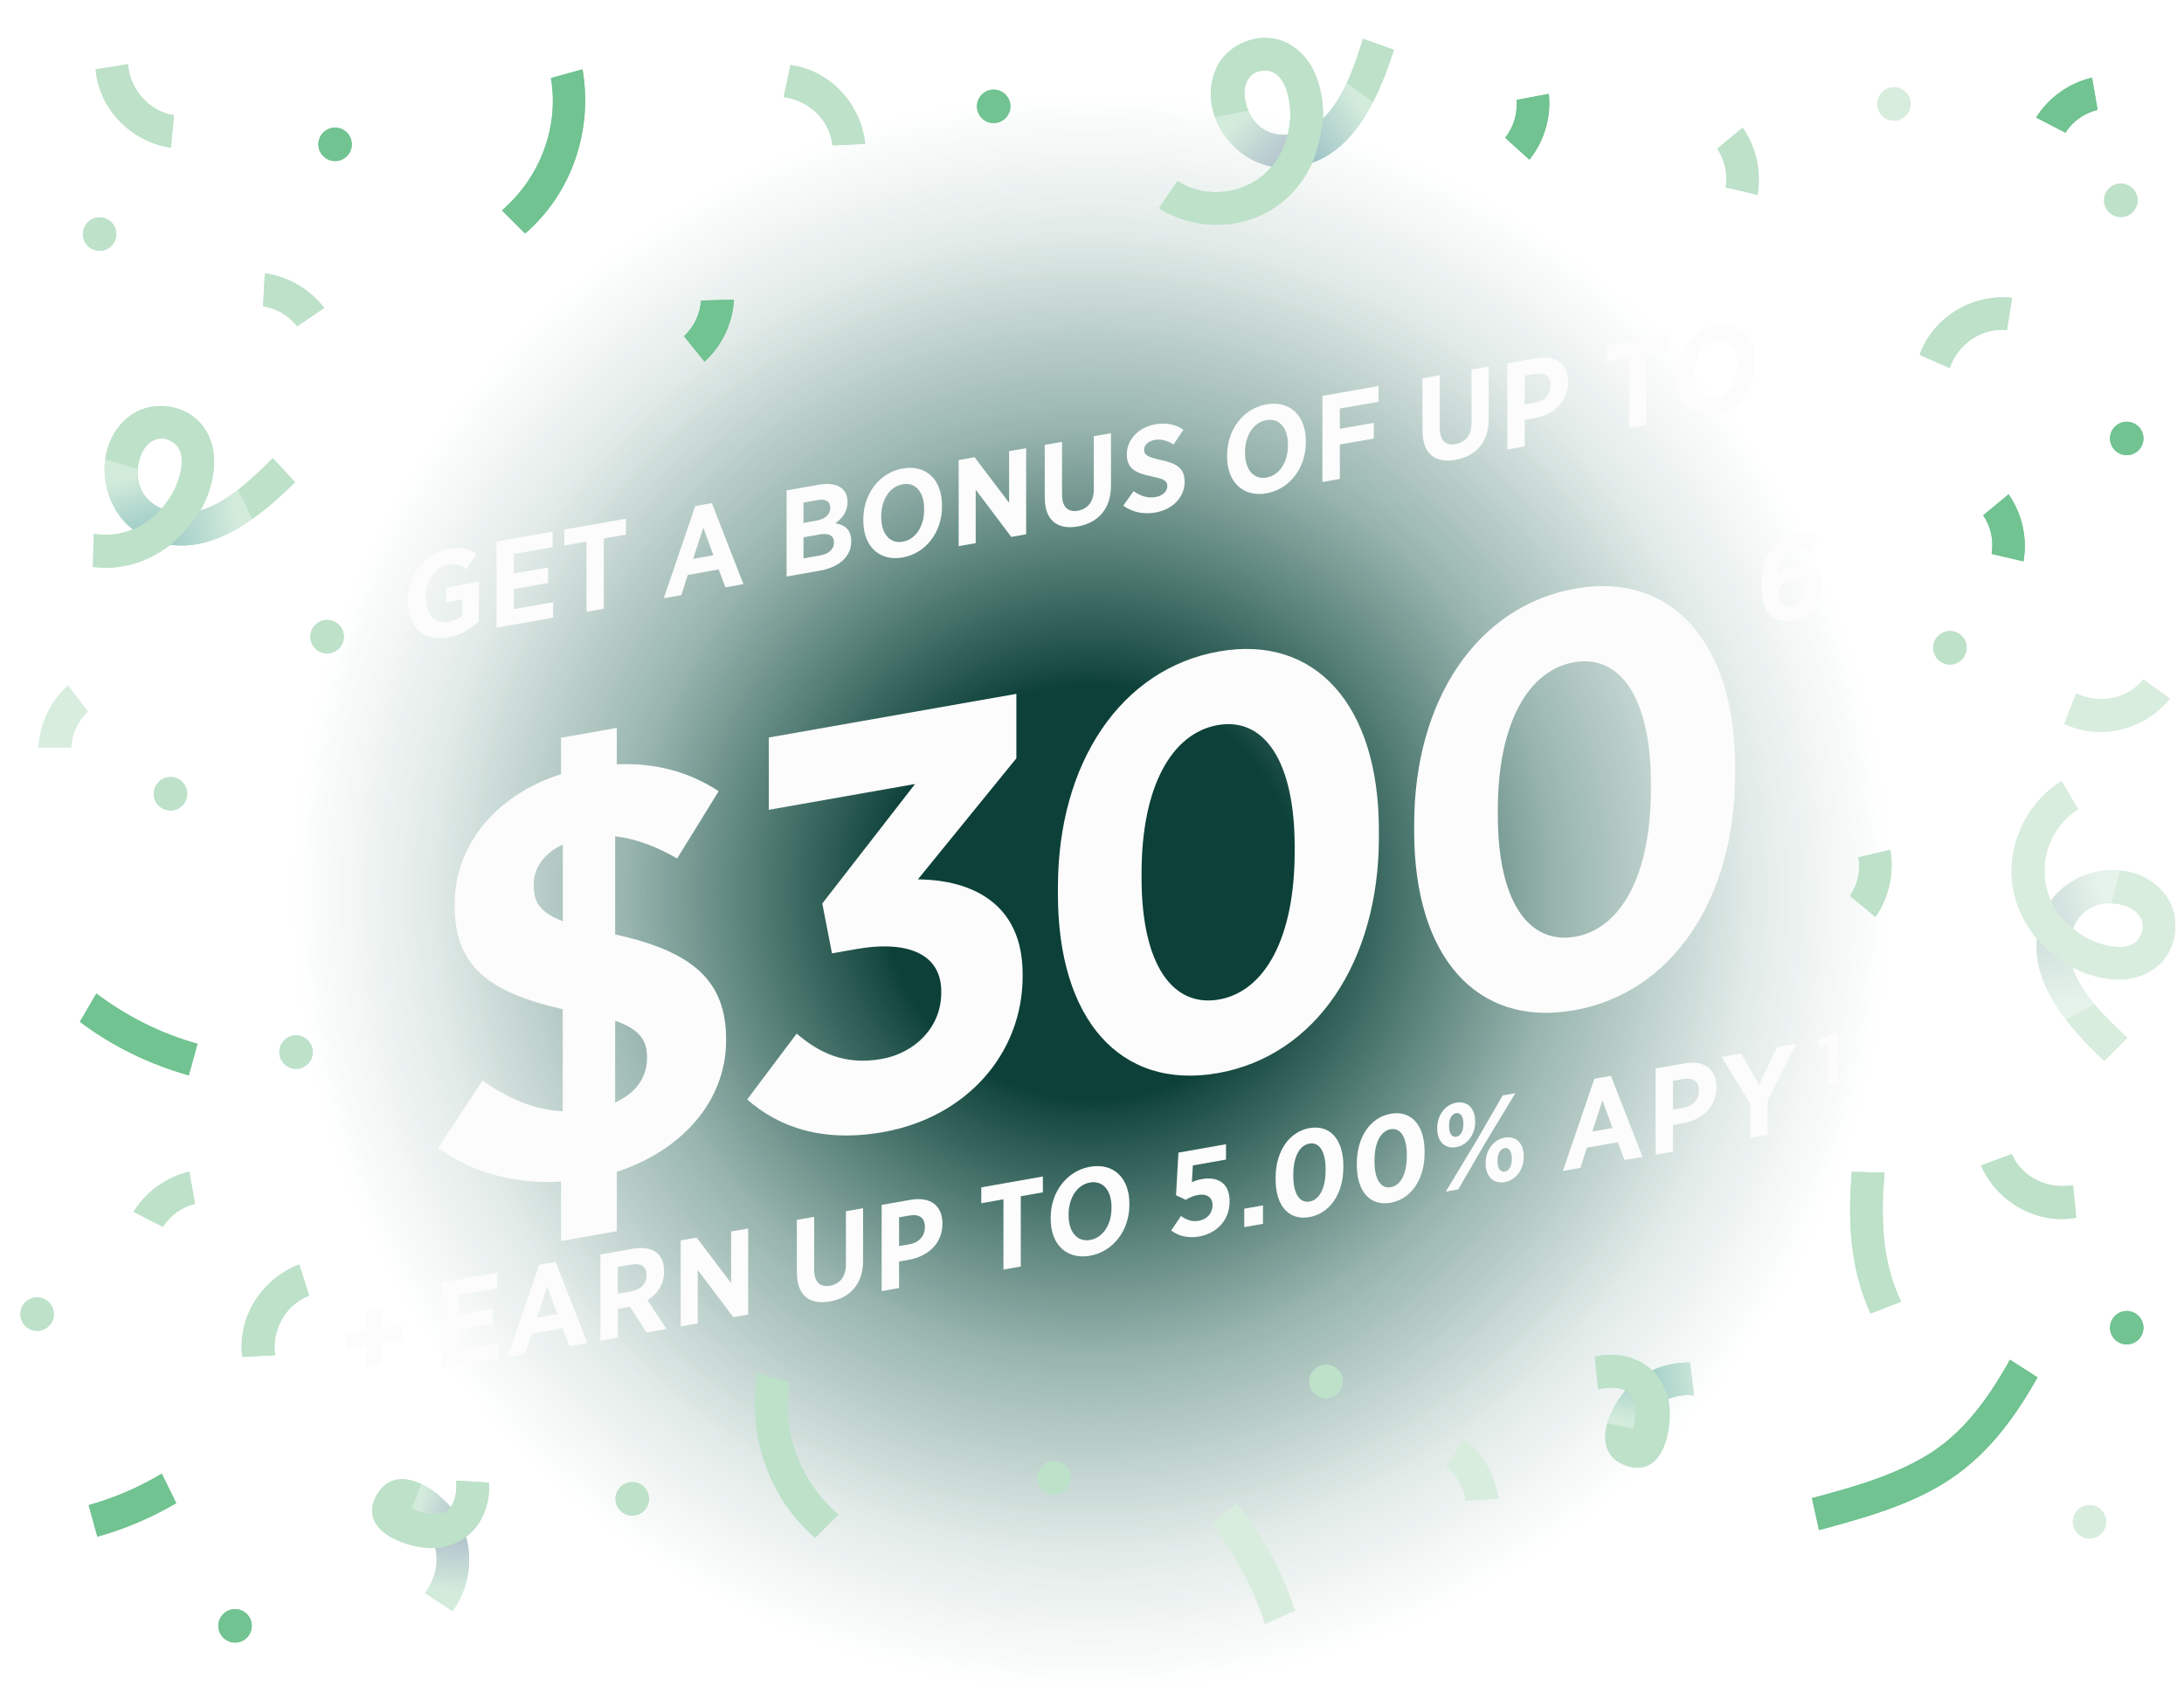 <?xml version="1.0" encoding="UTF-8"?> <svg xmlns="http://www.w3.org/2000/svg" xmlns:xlink="http://www.w3.org/1999/xlink" viewBox="0 0 801 621"><defs><style> .cls-1 { filter: url(#drop-shadow-1); } .cls-2 { fill: #d9eddf; } .cls-3 { fill: url(#radial-gradient); } .cls-4 { isolation: isolate; } .cls-5 { fill: url(#linear-gradient-2); } .cls-5, .cls-6, .cls-7, .cls-8, .cls-9, .cls-10, .cls-11, .cls-12, .cls-13, .cls-14, .cls-15, .cls-16, .cls-17, .cls-18, .cls-19, .cls-20 { mix-blend-mode: multiply; opacity: .33; } .cls-6 { fill: url(#linear-gradient-3); } .cls-7 { fill: url(#linear-gradient-4); } .cls-8 { fill: url(#linear-gradient-9); } .cls-9 { fill: url(#linear-gradient-6); } .cls-10 { fill: url(#linear-gradient-5); } .cls-11 { fill: url(#linear-gradient-7); } .cls-12 { fill: url(#linear-gradient-8); } .cls-21 { fill: #bde1c9; } .cls-22 { fill: #71c391; } .cls-13 { fill: url(#linear-gradient); } .cls-23 { fill: #fbfcfb; } .cls-14 { fill: url(#linear-gradient-10); } .cls-15 { fill: url(#linear-gradient-11); } .cls-16 { fill: url(#linear-gradient-12); } .cls-17 { fill: url(#linear-gradient-13); } .cls-18 { fill: url(#linear-gradient-15); } .cls-19 { fill: url(#linear-gradient-16); } .cls-20 { fill: url(#linear-gradient-14); } </style><radialGradient id="radial-gradient" cx="400" cy="352.81" fx="400" fy="352.81" r="302.16" gradientTransform="translate(12.12 -14.95) scale(.97)" gradientUnits="userSpaceOnUse"><stop offset=".26" stop-color="#0c4039"></stop><stop offset=".28" stop-color="#0c4139" stop-opacity=".95"></stop><stop offset=".58" stop-color="#0e5042" stop-opacity=".43"></stop><stop offset=".83" stop-color="#105a47" stop-opacity=".12"></stop><stop offset="1" stop-color="#115e49" stop-opacity="0"></stop></radialGradient><linearGradient id="linear-gradient" x1="751.01" y1="334.56" x2="771.26" y2="327.9" gradientUnits="userSpaceOnUse"><stop offset="0" stop-color="#b7bfd5"></stop><stop offset="1" stop-color="#fff"></stop></linearGradient><linearGradient id="linear-gradient-2" x1="753.67" y1="340.28" x2="759.38" y2="368.14" xlink:href="#linear-gradient"></linearGradient><linearGradient id="linear-gradient-3" x1="488.1" y1="49.45" x2="459.34" y2="53.16" gradientTransform="translate(220.07 -354.71) rotate(52.9)" gradientUnits="userSpaceOnUse"><stop offset="0" stop-color="#8063ca"></stop><stop offset="1" stop-color="#fff"></stop></linearGradient><linearGradient id="linear-gradient-4" x1="479.96" y1="41.29" x2="481.37" y2="14.95" gradientTransform="translate(220.07 -354.71) rotate(52.9)" gradientUnits="userSpaceOnUse"><stop offset="0" stop-color="#5983bf"></stop><stop offset="1" stop-color="#fff"></stop></linearGradient><linearGradient id="linear-gradient-5" x1="142.72" y1="436.06" x2="118.83" y2="429.22" gradientTransform="translate(-231.49 788.43) rotate(-101.99)" xlink:href="#linear-gradient-3"></linearGradient><linearGradient id="linear-gradient-6" x1="143.38" y1="444.85" x2="153.58" y2="427.22" gradientTransform="translate(-231.49 788.43) rotate(-101.99)" xlink:href="#linear-gradient-3"></linearGradient><linearGradient id="linear-gradient-7" x1="142.47" y1="1003.34" x2="118.58" y2="996.49" gradientTransform="translate(1099.67 1390.07) rotate(158.63)" gradientUnits="userSpaceOnUse"><stop offset="0" stop-color="#599dbf"></stop><stop offset="1" stop-color="#fff"></stop></linearGradient><linearGradient id="linear-gradient-8" x1="143.48" y1="1010.9" x2="153.69" y2="993.28" xlink:href="#linear-gradient-7"></linearGradient><linearGradient id="linear-gradient-9" x1="155.71" y1="378.08" x2="175.96" y2="371.42" gradientTransform="translate(-330.83 336.79) rotate(-87.83)" xlink:href="#linear-gradient-7"></linearGradient><linearGradient id="linear-gradient-10" x1="158.37" y1="383.8" x2="164.08" y2="411.66" gradientTransform="translate(-330.83 336.79) rotate(-87.83)" xlink:href="#linear-gradient-7"></linearGradient><linearGradient id="linear-gradient-11" x1="753.67" y1="340.28" x2="759.38" y2="368.14" xlink:href="#linear-gradient"></linearGradient><linearGradient id="linear-gradient-12" x1="142.72" y1="436.06" x2="118.83" y2="429.22" gradientTransform="translate(-231.49 788.43) rotate(-101.99)" xlink:href="#linear-gradient-3"></linearGradient><linearGradient id="linear-gradient-13" x1="143.38" y1="444.85" x2="153.58" y2="427.22" gradientTransform="translate(-231.49 788.43) rotate(-101.99)" xlink:href="#linear-gradient-3"></linearGradient><linearGradient id="linear-gradient-14" x1="143.48" y1="1010.9" x2="153.69" y2="993.28" xlink:href="#linear-gradient-7"></linearGradient><linearGradient id="linear-gradient-15" x1="155.71" y1="378.08" x2="175.96" y2="371.42" gradientTransform="translate(-330.83 336.79) rotate(-87.83)" xlink:href="#linear-gradient-7"></linearGradient><linearGradient id="linear-gradient-16" x1="158.37" y1="383.8" x2="164.08" y2="411.66" gradientTransform="translate(-330.83 336.79) rotate(-87.83)" xlink:href="#linear-gradient-7"></linearGradient><filter id="drop-shadow-1" x="145.69" y="180.43" width="522.55" height="274.73" filterUnits="userSpaceOnUse"><feOffset dx="15" dy="15"></feOffset><feGaussianBlur result="blur" stdDeviation="0"></feGaussianBlur><feFlood flood-color="#231f20" flood-opacity=".75"></feFlood><feComposite in2="blur" operator="in"></feComposite><feComposite in="SourceGraphic"></feComposite></filter></defs><g class="cls-4"><g id="Layer_1"><circle class="cls-3" cx="400" cy="327.16" r="293"></circle><g><path class="cls-2" d="M793.68,327.6c-10.65-13.02-32.27-10.13-41.46,2.74-5.5-11.8-1.21-26.58,9.95-33.53l-6.06-10.36c-14.28,8.9-21.61,26.85-16.94,43.17,1.54,5.39,4.31,10.41,7.94,14.74-1.73,17.37,12.32,33.24,24.65,44.77l8.49-8.49c-7-6.55-16.83-15.71-20.21-25.86,4.89,2.57,10.26,4.15,15.8,4.43,8.16.41,16.28-3.09,19.95-10.68,3.25-6.69,2.65-15.12-2.11-20.94ZM784.9,343.55c-3.22,5.93-12.38,3.69-17.35,1.55-2.64-1.14-5.09-2.69-7.3-4.52.18-.44.36-.87.57-1.31,3.37-6.96,10.25-9.18,17.51-7.38,5.43,1.35,9.65,6,6.57,11.66Z"></path><path class="cls-13" d="M760.25,340.58c.18-.44.36-.87.57-1.31,2.75-5.69,7.85-8.2,13.58-7.95l3.09-12.04c-9.52-.88-19.69,3.24-25.28,11.06,2.6,5.96,8.03,10.24,8.03,10.24Z"></path><path class="cls-5" d="M757.72,373.99l10.5-5.6c-3.52-4.2-6.58-8.78-8.18-13.6,0,0-7.33-4.11-12.92-10.43-1.06,10.66,3.82,20.75,10.6,29.63Z"></path></g><g><path class="cls-21" d="M446.23,24.76c-7.22,15.19,4.63,33.51,20.2,36.31-8.32,10.01-23.51,12.46-34.56,5.34l-6.78,9.9c14.14,9.11,33.51,8.06,46.27-3.14,4.21-3.7,7.57-8.35,9.93-13.48,16.44-5.86,24.79-25.35,29.94-41.42l-11.3-4.04c-2.93,9.13-7.01,21.93-14.74,29.33.23-5.52-.63-11.05-2.75-16.17-3.12-7.55-9.75-13.39-18.18-13.48-7.44-.08-14.8,4.07-18.03,10.86ZM464.4,25.89c6.74.38,8.63,9.61,8.82,15.02.1,2.87-.25,5.75-.97,8.53-.47.03-.94.05-1.43.04-7.73-.07-12.68-5.34-14.15-12.67-1.11-5.49,1.3-11.29,7.73-10.92Z"></path><path class="cls-6" d="M472.25,49.44c-.47.03-.94.05-1.43.04-6.32-.06-10.77-3.59-13-8.88l-12.21,2.35c3.27,8.98,11.35,16.42,20.81,18.12,4.27-4.9,5.83-11.64,5.83-11.64Z"></path><path class="cls-7" d="M503.53,37.45l-9.55-7.1c-2.29,4.97-5.13,9.7-8.8,13.21,0,0-.58,8.38-3.91,16.14,10.09-3.6,17.13-12.33,22.26-22.25Z"></path></g><path class="cls-21" d="M761.48,446.62l-1.21-11.94c-9.14,1.63-18.62-2.71-22.47-11.4l-11.24,4.2c5.92,13.38,20.3,21.74,34.92,19.14Z"></path><path class="cls-2" d="M757.11,265.5l4.31-11.2c8.39,3.98,18.68,2.29,24.68-5.08l9.74,7.01c-9.23,11.34-25.31,15.62-38.73,9.26Z"></path><path class="cls-21" d="M88.87,497.65l11.98-.6c-1.16-9.21,3.66-18.46,12.53-21.85l-3.62-11.44c-13.66,5.23-22.75,19.16-20.9,33.9Z"></path><path class="cls-21" d="M289.92,23.86l-2.5,11.74c9.2,1.25,16.9,8.28,17.9,17.73l11.99-.56c-1.54-14.55-12.67-26.91-27.38-28.91Z"></path><path class="cls-21" d="M35.08,25.46l11.84-1.94c.81,9.25,7.48,17.27,16.87,18.72l-1.12,11.95c-14.46-2.22-26.28-13.93-27.58-28.72Z"></path><path class="cls-21" d="M704.06,130.14l10.98,4.84c3.1-8.75,11.55-14.86,21.01-13.91l1.9-11.85c-14.55-1.46-28.93,6.92-33.88,20.92Z"></path><path class="cls-22" d="M736.66,181.3l-9.29,7.69c2.7,4.06,3.95,9.03,3.07,14.16l11.69,2.74c1.5-8.7-.58-17.6-5.46-24.59Z"></path><path class="cls-21" d="M639.11,46.85l-9.29,7.69c2.7,4.06,3.95,9.03,3.07,14.16l11.69,2.74c1.5-8.7-.58-17.6-5.46-24.59Z"></path><path class="cls-22" d="M746.78,43.11l10.71,5.55c2.69-4.07,6.77-7.17,11.83-8.35l-2.05-11.83c-8.6,2.02-15.97,7.41-20.5,14.63Z"></path><path class="cls-21" d="M687.81,336.29l-9.29-7.69c2.7-4.06,3.95-9.03,3.07-14.16l11.69-2.74c1.5,8.7-.58,17.6-5.46,24.59Z"></path><path class="cls-21" d="M48.99,444.45l10.74,5.5c2.67-4.09,6.74-7.2,11.79-8.41l-2.1-11.82c-8.59,2.06-15.94,7.48-20.43,14.73Z"></path><path class="cls-21" d="M97.14,100.27l-.65,12.05c4.82.77,9.32,3.22,12.48,7.35l9.94-6.73c-5.37-7.01-13.32-11.51-21.77-12.67Z"></path><path class="cls-22" d="M568.05,34.42l-11.86,2.23c.4,4.86-.91,9.82-4.17,13.87l8.9,8.05c5.53-6.89,8.01-15.68,7.13-24.15Z"></path><path class="cls-2" d="M536.93,527.77l-6.55,10.13c3.8,3.06,6.48,7.43,7.18,12.58l11.97-.9c-1.18-8.75-5.84-16.61-12.6-21.81Z"></path><path class="cls-22" d="M269.18,109.88l-12.06.36c-.36,4.87-2.43,9.56-6.27,13.06l7.54,9.34c6.53-5.95,10.35-14.24,10.79-22.76Z"></path><path class="cls-2" d="M24.91,251.4l7.35,9.57c-3.54,3.36-5.86,7.96-6.14,13.16h-12c.47-8.82,4.48-16.99,10.79-22.72Z"></path><path class="cls-21" d="M42.66,85.86c0,3.39-2.75,6.13-6.13,6.13s-6.13-2.75-6.13-6.13,2.75-6.13,6.13-6.13,6.13,2.75,6.13,6.13Z"></path><path class="cls-21" d="M19.74,481.98c0,3.39-2.75,6.13-6.13,6.13s-6.13-2.75-6.13-6.13,2.75-6.13,6.13-6.13,6.13,2.75,6.13,6.13Z"></path><path class="cls-21" d="M492.49,506.69c0,3.39-2.75,6.13-6.13,6.13s-6.13-2.75-6.13-6.13,2.75-6.13,6.13-6.13,6.13,2.75,6.13,6.13Z"></path><path class="cls-22" d="M786.13,486.96c0,3.39-2.75,6.13-6.13,6.13s-6.13-2.75-6.13-6.13,2.75-6.13,6.13-6.13,6.13,2.75,6.13,6.13Z"></path><path class="cls-2" d="M700.76,38.13c0,3.39-2.75,6.13-6.13,6.13s-6.13-2.75-6.13-6.13,2.75-6.13,6.13-6.13,6.13,2.75,6.13,6.13Z"></path><path class="cls-22" d="M370.57,39c0,3.39-2.75,6.13-6.13,6.13s-6.13-2.75-6.13-6.13,2.75-6.13,6.13-6.13,6.13,2.75,6.13,6.13Z"></path><path class="cls-22" d="M129.03,52.94c0,3.39-2.75,6.13-6.13,6.13s-6.13-2.75-6.13-6.13,2.75-6.13,6.13-6.13,6.13,2.75,6.13,6.13Z"></path><path class="cls-21" d="M721.29,237.58c0,3.39-2.75,6.13-6.13,6.13s-6.13-2.75-6.13-6.13,2.75-6.13,6.13-6.13,6.13,2.75,6.13,6.13Z"></path><path class="cls-22" d="M786.13,160.81c0,3.39-2.75,6.13-6.13,6.13s-6.13-2.75-6.13-6.13,2.75-6.13,6.13-6.13,6.13,2.75,6.13,6.13Z"></path><path class="cls-21" d="M68.66,291.13c0,3.39-2.75,6.13-6.13,6.13s-6.13-2.75-6.13-6.13,2.75-6.13,6.13-6.13,6.13,2.75,6.13,6.13Z"></path><circle class="cls-21" cx="386.53" cy="542" r="6.13"></circle><g><path class="cls-21" d="M167.32,543.04c.24,3.19-.08,7.07-2.03,9.75-6.9-8.15-20.88-16.25-27.36-4-6.9,13.04,12.31,19.43,21.72,18.99.03.14.07.28.1.43,1.22,5.79-.44,11.37-3.82,16.1l10.06,6.54c5.66-7.9,7.48-17.98,4.95-27.15,5.78-4.46,8.95-12.01,8.36-19.94l-11.98-.72Z"></path><path class="cls-10" d="M159.65,567.79c.03.14.07.28.1.43,1.22,5.79-.44,11.37-3.82,16.1l10.06,6.54c5.66-7.9,7.48-17.98,4.95-27.15-3.29,2.78-9.28,4.09-11.3,4.09Z"></path><path class="cls-9" d="M165.29,552.8c-2.77-3.28-6.69-6.54-10.8-8.48l-3.49,8.97s10.33,4.96,14.29-.49Z"></path></g><g><path class="cls-21" d="M586.18,509.56c3.11-.76,6.99-1.07,9.95.41-6.92,8.14-12.63,23.25.52,27.65,13.99,4.68,17.16-15.31,15.19-24.52.14-.06.27-.12.4-.17,2.98-1.16,6.04-1.48,9.04-1.13l-1.48-12.06c-4.75-.09-9.5.87-13.84,2.87-5.35-4.98-13.31-6.87-21.04-4.99l1.25,11.94Z"></path><path class="cls-11" d="M621.29,511.8l-1.48-12.06h-.04c-4.59-.08-9.44.86-13.8,2.87,3.28,2.8,5.55,8.49,5.87,10.48,3.14-1.31,6.35-1.66,9.45-1.3Z"></path><path class="cls-12" d="M596.14,509.97c-2.78,3.27-5.36,7.67-6.61,12.04l9.41,1.98s3.21-11-2.81-14.02Z"></path></g><path class="cls-21" d="M691.17,430.1l-12-.32c-1.51,17.86-.71,35.44,6.87,51.95l11.21-4.31c-7.21-14.93-7.46-31.11-6.09-47.32Z"></path><path class="cls-22" d="M72.43,382.83c-13.5-3.79-25.87-10.01-37.08-18.43l-6.06,10.36c11.99,9,25.52,15.59,39.95,19.64l3.19-11.57Z"></path><path class="cls-2" d="M444.35,559.17c8.83,10.89,15.34,23.11,19.63,36.46l10.93-4.96c-4.59-14.27-11.83-27.46-21.27-39.1l-9.29,7.6Z"></path><path class="cls-22" d="M213.63,25.43l-11.57,3.19c3.12,18.13-4.15,36.64-17.96,48.54l8.49,8.49c17.22-14.85,24.88-37.98,21.05-60.21Z"></path><path class="cls-21" d="M277.9,503.77l11.57,3.19c-3.12,18.13,4.15,36.64,17.96,48.54l-8.49,8.49c-17.22-14.85-24.88-37.98-21.05-60.21Z"></path><g><path class="cls-21" d="M100.05,168.05c-6.81,6.75-16.33,16.22-26.61,19.22,2.75-4.79,4.54-10.1,5.02-15.62.71-8.14-2.47-16.38-9.91-20.34-6.56-3.5-15.01-3.22-21,1.31-13.41,10.15-11.35,31.87,1.17,41.54-4.59,1.93-9.55,2.41-14.3,1.63l-.35,12.12c4.43.56,8.98.36,13.44-.74,5.45-1.34,10.57-3.92,15.03-7.38,17.29,2.39,33.69-11.05,45.68-22.93l-8.16-8.8ZM64.05,179.4c-1.24,2.6-2.88,4.98-4.8,7.12-.43-.19-.86-.39-1.28-.62-6.83-3.63-8.78-10.59-6.71-17.77,1.55-5.38,6.36-9.42,11.9-6.12,5.8,3.45,3.22,12.51.89,17.4Z"></path><path class="cls-8" d="M59.25,186.52c-.43-.19-.86-.39-1.28-.62-5.58-2.97-7.9-8.16-7.43-13.88l-11.92-3.54c-1.24,9.48,2.49,19.8,10.1,25.68,6.05-2.38,10.54-7.64,10.54-7.64Z"></path><path class="cls-14" d="M92.54,190.31l-5.2-10.7c-4.33,3.35-9.03,6.24-13.9,7.66,0,0-4.38,7.17-10.91,12.52,10.61,1.47,20.88-3.03,30.01-9.47Z"></path></g><path class="cls-22" d="M92.34,596.31c0,3.39-2.75,6.13-6.13,6.13s-6.13-2.75-6.13-6.13,2.75-6.13,6.13-6.13,6.13,2.75,6.13,6.13Z"></path><path class="cls-21" d="M238.01,549.73c0,3.39-2.75,6.13-6.13,6.13s-6.13-2.75-6.13-6.13,2.75-6.13,6.13-6.13,6.13,2.75,6.13,6.13Z"></path><path class="cls-21" d="M114.71,385.87c0,3.39-2.75,6.13-6.13,6.13s-6.13-2.75-6.13-6.13,2.75-6.13,6.13-6.13,6.13,2.75,6.13,6.13Z"></path><path class="cls-21" d="M126.1,233.51c0,3.39-2.75,6.13-6.13,6.13s-6.13-2.75-6.13-6.13,2.75-6.13,6.13-6.13,6.13,2.75,6.13,6.13Z"></path><path class="cls-2" d="M772.49,558.14c0,3.39-2.75,6.13-6.13,6.13s-6.13-2.75-6.13-6.13,2.75-6.13,6.13-6.13,6.13,2.75,6.13,6.13Z"></path><path class="cls-21" d="M783.96,73.47c0,3.39-2.75,6.13-6.13,6.13s-6.13-2.75-6.13-6.13,2.75-6.13,6.13-6.13,6.13,2.75,6.13,6.13Z"></path><path class="cls-22" d="M747.28,505.17l-10.1-6.47c-7.97,14.19-17.25,27.44-31.61,35.75-12.7,7.35-26.94,11.23-41.01,15.02l2.57,11.72c15.5-4.19,31.44-8.5,45.29-16.88,15.54-9.4,26.07-23.51,34.85-39.13Z"></path><path class="cls-22" d="M32.52,552.03l3.19,11.57c10.16-2.86,19.87-6.97,28.92-12.29l-5.29-10.82c-8.37,5-17.31,8.87-26.82,11.54Z"></path><g><path class="cls-2" d="M793.68,327.6c-10.65-13.02-32.27-10.13-41.46,2.74-5.5-11.8-1.21-26.58,9.95-33.53l-6.06-10.36c-14.28,8.9-21.61,26.85-16.94,43.17,1.54,5.39,4.31,10.41,7.94,14.74-1.73,17.37,12.32,33.24,24.65,44.77l8.49-8.49c-7-6.55-16.83-15.71-20.21-25.86,4.89,2.57,10.26,4.15,15.8,4.43,8.16.41,16.28-3.09,19.95-10.68,3.25-6.69,2.65-15.12-2.11-20.94ZM784.9,343.55c-3.22,5.93-12.38,3.69-17.35,1.55-2.64-1.14-5.09-2.69-7.3-4.52.18-.44.36-.87.57-1.31,3.37-6.96,10.25-9.18,17.51-7.38,5.43,1.35,9.65,6,6.57,11.66Z"></path><path class="cls-13" d="M760.25,340.58c.18-.44.36-.87.57-1.31,2.75-5.69,7.85-8.2,13.58-7.95l3.09-12.04c-9.52-.88-19.69,3.24-25.28,11.06,2.6,5.96,8.03,10.24,8.03,10.24Z"></path><path class="cls-15" d="M757.72,373.99l10.5-5.6c-3.52-4.2-6.58-8.78-8.18-13.6,0,0-7.33-4.11-12.92-10.43-1.06,10.66,3.82,20.75,10.6,29.63Z"></path></g><g><path class="cls-21" d="M446.23,24.76c-7.22,15.19,4.63,33.51,20.2,36.31-8.32,10.01-23.51,12.46-34.56,5.34l-6.78,9.9c14.14,9.11,33.51,8.06,46.27-3.14,4.21-3.7,7.57-8.35,9.93-13.48,16.44-5.86,24.79-25.35,29.94-41.42l-11.3-4.04c-2.93,9.13-7.01,21.93-14.74,29.33.23-5.52-.63-11.05-2.75-16.17-3.12-7.55-9.75-13.39-18.18-13.48-7.44-.08-14.8,4.07-18.03,10.86ZM464.4,25.89c6.74.38,8.63,9.61,8.82,15.02.1,2.87-.25,5.75-.97,8.53-.47.03-.94.05-1.43.04-7.73-.07-12.68-5.34-14.15-12.67-1.11-5.49,1.3-11.29,7.73-10.92Z"></path><path class="cls-6" d="M472.25,49.44c-.47.03-.94.05-1.43.04-6.32-.06-10.77-3.59-13-8.88l-12.21,2.35c3.27,8.98,11.35,16.42,20.81,18.12,4.27-4.9,5.83-11.64,5.83-11.64Z"></path><path class="cls-7" d="M503.53,37.45l-9.55-7.1c-2.29,4.97-5.13,9.7-8.8,13.21,0,0-.58,8.38-3.91,16.14,10.09-3.6,17.13-12.33,22.26-22.25Z"></path></g><path class="cls-21" d="M761.48,446.62l-1.21-11.94c-9.14,1.63-18.62-2.71-22.47-11.4l-11.24,4.2c5.92,13.38,20.3,21.74,34.92,19.14Z"></path><path class="cls-2" d="M757.11,265.5l4.31-11.2c8.39,3.98,18.68,2.29,24.68-5.08l9.74,7.01c-9.23,11.34-25.31,15.62-38.73,9.26Z"></path><path class="cls-21" d="M88.87,497.65l11.98-.6c-1.16-9.21,3.66-18.46,12.53-21.85l-3.62-11.44c-13.66,5.23-22.75,19.16-20.9,33.9Z"></path><path class="cls-21" d="M289.92,23.86l-2.5,11.74c9.2,1.25,16.9,8.28,17.9,17.73l11.99-.56c-1.54-14.55-12.67-26.91-27.38-28.91Z"></path><path class="cls-21" d="M35.08,25.46l11.84-1.94c.81,9.25,7.48,17.27,16.87,18.72l-1.12,11.95c-14.46-2.22-26.28-13.93-27.58-28.72Z"></path><path class="cls-21" d="M704.06,130.14l10.98,4.84c3.1-8.75,11.55-14.86,21.01-13.91l1.9-11.85c-14.55-1.46-28.93,6.92-33.88,20.92Z"></path><path class="cls-22" d="M736.66,181.3l-9.29,7.69c2.7,4.06,3.95,9.03,3.07,14.16l11.69,2.74c1.5-8.7-.58-17.6-5.46-24.59Z"></path><path class="cls-21" d="M639.11,46.85l-9.29,7.69c2.7,4.06,3.95,9.03,3.07,14.16l11.69,2.74c1.5-8.7-.58-17.6-5.46-24.59Z"></path><path class="cls-22" d="M746.78,43.11l10.71,5.55c2.69-4.07,6.77-7.17,11.83-8.35l-2.05-11.83c-8.6,2.02-15.97,7.41-20.5,14.63Z"></path><path class="cls-21" d="M687.81,336.29l-9.29-7.69c2.7-4.06,3.95-9.03,3.07-14.16l11.69-2.74c1.5,8.7-.58,17.6-5.46,24.59Z"></path><path class="cls-21" d="M48.99,444.45l10.74,5.5c2.67-4.09,6.74-7.2,11.79-8.41l-2.1-11.82c-8.59,2.06-15.94,7.48-20.43,14.73Z"></path><path class="cls-21" d="M97.14,100.27l-.65,12.05c4.82.77,9.32,3.22,12.48,7.35l9.94-6.73c-5.37-7.01-13.32-11.51-21.77-12.67Z"></path><path class="cls-22" d="M568.05,34.42l-11.86,2.23c.4,4.86-.91,9.82-4.17,13.87l8.9,8.05c5.53-6.89,8.01-15.68,7.13-24.15Z"></path><path class="cls-2" d="M536.93,527.77l-6.55,10.13c3.8,3.06,6.48,7.43,7.18,12.58l11.97-.9c-1.18-8.75-5.84-16.61-12.6-21.81Z"></path><path class="cls-22" d="M269.18,109.88l-12.06.36c-.36,4.87-2.43,9.56-6.27,13.06l7.54,9.34c6.53-5.95,10.35-14.24,10.79-22.76Z"></path><path class="cls-2" d="M24.91,251.4l7.35,9.57c-3.54,3.36-5.86,7.96-6.14,13.16h-12c.47-8.82,4.48-16.99,10.79-22.72Z"></path><path class="cls-21" d="M42.66,85.86c0,3.39-2.75,6.13-6.13,6.13s-6.13-2.75-6.13-6.13,2.75-6.13,6.13-6.13,6.13,2.75,6.13,6.13Z"></path><path class="cls-21" d="M19.74,481.98c0,3.39-2.75,6.13-6.13,6.13s-6.13-2.75-6.13-6.13,2.75-6.13,6.13-6.13,6.13,2.75,6.13,6.13Z"></path><path class="cls-21" d="M492.49,506.69c0,3.39-2.75,6.13-6.13,6.13s-6.13-2.75-6.13-6.13,2.75-6.13,6.13-6.13,6.13,2.75,6.13,6.13Z"></path><path class="cls-22" d="M786.13,486.96c0,3.39-2.75,6.13-6.13,6.13s-6.13-2.75-6.13-6.13,2.75-6.13,6.13-6.13,6.13,2.75,6.13,6.13Z"></path><path class="cls-2" d="M700.76,38.13c0,3.39-2.75,6.13-6.13,6.13s-6.13-2.75-6.13-6.13,2.75-6.13,6.13-6.13,6.13,2.75,6.13,6.13Z"></path><path class="cls-22" d="M370.57,39c0,3.39-2.75,6.13-6.13,6.13s-6.13-2.75-6.13-6.13,2.75-6.13,6.13-6.13,6.13,2.75,6.13,6.13Z"></path><path class="cls-22" d="M129.03,52.94c0,3.39-2.75,6.13-6.13,6.13s-6.13-2.75-6.13-6.13,2.75-6.13,6.13-6.13,6.13,2.75,6.13,6.13Z"></path><path class="cls-21" d="M721.29,237.58c0,3.39-2.75,6.13-6.13,6.13s-6.13-2.75-6.13-6.13,2.75-6.13,6.13-6.13,6.13,2.75,6.13,6.13Z"></path><path class="cls-22" d="M786.13,160.81c0,3.39-2.75,6.13-6.13,6.13s-6.13-2.75-6.13-6.13,2.75-6.13,6.13-6.13,6.13,2.75,6.13,6.13Z"></path><path class="cls-21" d="M68.66,291.13c0,3.39-2.75,6.13-6.13,6.13s-6.13-2.75-6.13-6.13,2.75-6.13,6.13-6.13,6.13,2.75,6.13,6.13Z"></path><circle class="cls-21" cx="386.53" cy="542" r="6.13"></circle><g><path class="cls-21" d="M167.32,543.04c.24,3.19-.08,7.07-2.03,9.75-6.9-8.15-20.88-16.25-27.36-4-6.9,13.04,12.31,19.43,21.72,18.99.03.14.07.28.1.43,1.22,5.79-.44,11.37-3.82,16.1l10.06,6.54c5.66-7.9,7.48-17.98,4.95-27.15,5.78-4.46,8.95-12.01,8.36-19.94l-11.98-.72Z"></path><path class="cls-16" d="M159.65,567.79c.03.14.07.28.1.43,1.22,5.79-.44,11.37-3.82,16.1l10.06,6.54c5.66-7.9,7.48-17.98,4.95-27.15-3.29,2.78-9.28,4.09-11.3,4.09Z"></path><path class="cls-17" d="M165.29,552.8c-2.77-3.28-6.69-6.54-10.8-8.48l-3.49,8.97s10.33,4.96,14.29-.49Z"></path></g><g><path class="cls-21" d="M586.18,509.56c3.11-.76,6.99-1.07,9.95.41-6.92,8.14-12.63,23.25.52,27.65,13.99,4.68,17.16-15.31,15.19-24.52.14-.06.27-.12.4-.17,2.98-1.16,6.04-1.48,9.04-1.13l-1.48-12.06c-4.75-.09-9.5.87-13.84,2.87-5.35-4.98-13.31-6.87-21.04-4.99l1.25,11.94Z"></path><path class="cls-11" d="M621.29,511.8l-1.48-12.06h-.04c-4.59-.08-9.44.86-13.8,2.87,3.28,2.8,5.55,8.49,5.87,10.48,3.14-1.31,6.35-1.66,9.45-1.3Z"></path><path class="cls-20" d="M596.14,509.97c-2.78,3.27-5.36,7.67-6.61,12.04l9.41,1.98s3.21-11-2.81-14.02Z"></path></g><path class="cls-21" d="M691.17,430.1l-12-.32c-1.51,17.86-.71,35.44,6.87,51.95l11.21-4.31c-7.21-14.93-7.46-31.11-6.09-47.32Z"></path><path class="cls-22" d="M72.43,382.83c-13.5-3.79-25.87-10.01-37.08-18.43l-6.06,10.36c11.99,9,25.52,15.59,39.95,19.64l3.19-11.57Z"></path><path class="cls-2" d="M444.35,559.17c8.83,10.89,15.34,23.11,19.63,36.46l10.93-4.96c-4.59-14.27-11.83-27.46-21.27-39.1l-9.29,7.6Z"></path><path class="cls-22" d="M213.63,25.43l-11.57,3.19c3.12,18.13-4.15,36.64-17.96,48.54l8.49,8.49c17.22-14.85,24.88-37.98,21.05-60.21Z"></path><path class="cls-21" d="M277.9,503.77l11.57,3.19c-3.12,18.13,4.15,36.64,17.96,48.54l-8.49,8.49c-17.22-14.85-24.88-37.98-21.05-60.21Z"></path><g><path class="cls-21" d="M100.05,168.05c-6.81,6.75-16.33,16.22-26.61,19.22,2.75-4.79,4.54-10.1,5.02-15.62.71-8.14-2.47-16.38-9.91-20.34-6.56-3.5-15.01-3.22-21,1.31-13.41,10.15-11.35,31.87,1.17,41.54-4.59,1.93-9.55,2.41-14.3,1.63l-.35,12.12c4.43.56,8.98.36,13.44-.74,5.45-1.34,10.57-3.92,15.03-7.38,17.29,2.39,33.69-11.05,45.68-22.93l-8.16-8.8ZM64.05,179.4c-1.24,2.6-2.88,4.98-4.8,7.12-.43-.19-.86-.39-1.28-.62-6.83-3.63-8.78-10.59-6.71-17.77,1.55-5.38,6.36-9.42,11.9-6.12,5.8,3.45,3.22,12.51.89,17.4Z"></path><path class="cls-18" d="M59.25,186.52c-.43-.19-.86-.39-1.28-.62-5.58-2.97-7.9-8.16-7.43-13.88l-11.92-3.54c-1.24,9.48,2.49,19.8,10.1,25.68,6.05-2.38,10.54-7.64,10.54-7.64Z"></path><path class="cls-19" d="M92.54,190.31l-5.2-10.7c-4.33,3.35-9.03,6.24-13.9,7.66,0,0-4.38,7.17-10.91,12.52,10.61,1.47,20.88-3.03,30.01-9.47Z"></path></g><path class="cls-22" d="M92.34,596.31c0,3.39-2.75,6.13-6.13,6.13s-6.13-2.75-6.13-6.13,2.75-6.13,6.13-6.13,6.13,2.75,6.13,6.13Z"></path><path class="cls-21" d="M238.01,549.73c0,3.39-2.75,6.13-6.13,6.13s-6.13-2.75-6.13-6.13,2.75-6.13,6.13-6.13,6.13,2.75,6.13,6.13Z"></path><path class="cls-21" d="M114.71,385.87c0,3.39-2.75,6.13-6.13,6.13s-6.13-2.75-6.13-6.13,2.75-6.13,6.13-6.13,6.13,2.75,6.13,6.13Z"></path><path class="cls-21" d="M126.1,233.51c0,3.39-2.75,6.13-6.13,6.13s-6.13-2.75-6.13-6.13,2.75-6.13,6.13-6.13,6.13,2.75,6.13,6.13Z"></path><path class="cls-2" d="M772.49,558.14c0,3.39-2.75,6.13-6.13,6.13s-6.13-2.75-6.13-6.13,2.75-6.13,6.13-6.13,6.13,2.75,6.13,6.13Z"></path><path class="cls-21" d="M783.96,73.47c0,3.39-2.75,6.13-6.13,6.13s-6.13-2.75-6.13-6.13,2.75-6.13,6.13-6.13,6.13,2.75,6.13,6.13Z"></path><path class="cls-22" d="M747.28,505.17l-10.1-6.47c-7.97,14.19-17.25,27.44-31.61,35.75-12.7,7.35-26.94,11.23-41.01,15.02l2.57,11.72c15.5-4.19,31.44-8.5,45.29-16.88,15.54-9.4,26.07-23.51,34.85-39.13Z"></path><path class="cls-22" d="M32.52,552.03l3.19,11.57c10.16-2.86,19.87-6.97,28.92-12.29l-5.29-10.82c-8.37,5-17.31,8.87-26.82,11.54Z"></path></g><g id="Text"><g><g><path class="cls-23" d="M149.5,220.37v-.39c0-9.33,6.26-17.16,14.94-18.69,4.45-.78,7.49-.06,10.4,1.81l-3.79,5.57c-1.72-1.22-3.61-2.1-6.7-1.55-4.71.83-8.28,5.71-8.28,11.66v.35c0,6.64,3.66,9.77,8.55,8.91,1.94-.34,3.7-1.17,4.94-2.26v-5.9l-5.99,1.06v-5.47l12.07-2.13v14.54c-2.91,2.68-6.61,5.07-11.32,5.9-8.64,1.52-14.81-3.55-14.81-13.4Z"></path><path class="cls-23" d="M182.1,198.61l20.58-3.63v5.69l-14.23,2.51v7.16l12.56-2.21v5.68l-12.56,2.21v7.38l14.41-2.54v5.68l-20.75,3.66v-31.59Z"></path><path class="cls-23" d="M215.11,198.61l-8.15,1.44v-5.82l22.6-3.99v5.82l-8.11,1.43v25.78l-6.34,1.12v-25.78Z"></path><path class="cls-23" d="M254.99,185.59l6.08-1.07,11.59,29.72-6.61,1.17-2.47-6.55-11.32,2-2.38,7.41-6.43,1.13,11.54-33.8ZM261.64,203.64l-3.7-10.11-3.7,11.41,7.4-1.31Z"></path><path class="cls-23" d="M288.48,179.86l11.81-2.08c3.57-.63,6.52-.2,8.37,1.26,1.41,1.18,2.16,2.79,2.16,5v.13c0,3.73-2.12,6.1-4.45,7.73,3.48.64,5.82,2.36,5.82,6.52v.22c0,5.64-4.63,9.45-11.54,10.67l-12.16,2.14v-31.59ZM304.51,186.23c0-2.34-1.72-3.34-4.67-2.82l-5.16.91v7.46l4.8-.85c3.04-.54,5.02-2.14,5.02-4.62v-.09ZM300.64,196.02l-5.95,1.05v7.72l6.12-1.08c3.08-.54,5.07-2.24,5.07-4.76v-.04c0-2.39-1.81-3.5-5.24-2.89Z"></path><path class="cls-23" d="M316.63,190.99v-.52c0-9.46,5.99-17.16,14.45-18.65,8.5-1.5,14.41,4.05,14.41,13.47v.52c0,9.42-5.99,17.16-14.45,18.65-8.5,1.5-14.41-4.06-14.41-13.47ZM338.93,186.93v-.3c0-6.34-3.3-9.83-7.89-9.02-4.58.81-7.84,5.42-7.84,11.75v.3c0,6.34,3.35,9.82,7.89,9.02,4.58-.81,7.84-5.42,7.84-11.75Z"></path><path class="cls-23" d="M351.58,168.73l5.86-1.03,12.65,16.69v-18.92l6.26-1.1v31.59l-5.46.96-13.04-17.32v19.61l-6.26,1.1v-31.59Z"></path><path class="cls-23" d="M383.17,182.51v-19.35l6.35-1.12v19.4c0,4.6,2.25,6.5,5.82,5.87,3.57-.63,5.82-3.28,5.82-7.8v-19.53l6.3-1.11v19.22c0,8.64-4.8,13.69-12.21,15-7.31,1.29-12.07-2.12-12.07-10.59Z"></path><path class="cls-23" d="M411.95,185.47l3.79-5.31c2.2,1.48,4.85,2.7,8.06,2.14,2.69-.47,4.32-2.11,4.32-4.02v-.04c0-1.69-.92-2.57-5.64-3.48-5.73-1.2-9.21-2.72-9.21-8.05v-.09c0-5.42,4.32-9.92,10.44-11,3.75-.66,7.36-.08,10.31,2l-3.61,5.41c-2.03-1.29-4.36-2.14-6.87-1.7-2.42.43-3.92,1.91-3.92,3.6v.04c0,1.91,1.15,2.62,6.21,3.76,5.68,1.17,8.64,3.03,8.64,7.89v.09c0,5.77-4.49,10.17-10.71,11.26-4.05.71-8.28.07-11.81-2.52Z"></path><path class="cls-23" d="M450.06,167.46v-.52c0-9.46,5.99-17.16,14.45-18.65,8.5-1.5,14.41,4.05,14.41,13.47v.52c0,9.42-5.99,17.16-14.45,18.65-8.5,1.5-14.41-4.06-14.41-13.47ZM472.36,163.4v-.3c0-6.34-3.3-9.83-7.89-9.02-4.58.81-7.84,5.42-7.84,11.75v.3c0,6.34,3.35,9.82,7.89,9.02,4.58-.81,7.84-5.42,7.84-11.75Z"></path><path class="cls-23" d="M485.01,145.2l20.58-3.63v5.77l-14.19,2.5v7.42l12.47-2.2v5.77l-12.47,2.2v12.63l-6.39,1.13v-31.59Z"></path><path class="cls-23" d="M521.71,158.08v-19.35l6.35-1.12v19.4c0,4.6,2.25,6.5,5.82,5.87,3.57-.63,5.82-3.28,5.82-7.8v-19.53l6.3-1.11v19.22c0,8.64-4.8,13.69-12.21,15-7.31,1.29-12.07-2.12-12.07-10.59Z"></path><path class="cls-23" d="M552.82,133.24l10.58-1.86c7.18-1.27,11.72,2.01,11.72,8.7v.09c0,7.2-5.24,11.82-11.99,13.14l-3.92.69v9.72l-6.39,1.13v-31.59ZM563.09,147.66c3.57-.63,5.6-3.2,5.6-6.24v-.04c0-3.38-2.03-4.89-5.68-4.25l-3.79.67v10.54l3.88-.68Z"></path><path class="cls-23" d="M597.5,131.18l-8.15,1.44v-5.82l22.6-3.99v5.82l-8.11,1.43v25.78l-6.35,1.12v-25.78Z"></path><path class="cls-23" d="M614.82,138.41v-.52c0-9.46,5.99-17.16,14.45-18.65,8.5-1.5,14.41,4.05,14.41,13.47v.52c0,9.42-5.99,17.16-14.45,18.65-8.5,1.5-14.41-4.06-14.41-13.47ZM637.12,134.35v-.3c0-6.34-3.3-9.83-7.89-9.02s-7.84,5.42-7.84,11.75v.3c0,6.34,3.35,9.82,7.89,9.02,4.58-.81,7.84-5.42,7.84-11.75Z"></path></g><g><path class="cls-23" d="M134.35,493.78l-7.45,1.31v-5.64l7.45-1.31v-7.42l5.86-1.03v7.42l7.45-1.31v5.64l-7.45,1.31v7.42l-5.86,1.03v-7.42Z"></path><path class="cls-23" d="M161.81,470.41l20.58-3.63v5.69l-14.23,2.51v7.16l12.56-2.21v5.68l-12.56,2.21v7.38l14.41-2.54v5.68l-20.75,3.66v-31.59Z"></path><path class="cls-23" d="M197.73,463.9l6.08-1.07,11.59,29.72-6.61,1.17-2.47-6.55-11.32,2-2.38,7.41-6.43,1.13,11.54-33.8ZM204.38,481.95l-3.7-10.11-3.7,11.41,7.4-1.31Z"></path><path class="cls-23" d="M220.2,460.11l11.99-2.11c3.7-.65,6.65-.13,8.68,1.46,1.72,1.43,2.69,3.74,2.69,6.77v.17c0,4.82-2.51,8.3-6.12,10.41l7.01,10.61-7.36,1.3-6.08-9.47-4.41.78v10.54l-6.39,1.13v-31.59ZM231.65,473.59c3.53-.62,5.46-2.92,5.46-5.87v-.04c0-3.21-2.07-4.5-5.55-3.88l-4.98.88v9.81l5.07-.89Z"></path><path class="cls-23" d="M249.63,454.92l5.86-1.03,12.65,16.69v-18.92l6.26-1.1v31.59l-5.46.96-13.04-17.32v19.61l-6.26,1.1v-31.59Z"></path><path class="cls-23" d="M292.25,466.76v-19.35l6.35-1.12v19.4c0,4.6,2.25,6.5,5.82,5.87,3.57-.63,5.82-3.28,5.82-7.79v-19.53l6.3-1.11v19.22c0,8.64-4.8,13.69-12.21,15-7.31,1.29-12.07-2.12-12.07-10.59Z"></path><path class="cls-23" d="M323.35,441.92l10.58-1.86c7.18-1.27,11.72,2.01,11.72,8.7v.09c0,7.2-5.24,11.82-11.99,13.14l-3.92.69v9.72l-6.39,1.13v-31.59ZM333.62,456.34c3.57-.63,5.6-3.2,5.6-6.24v-.04c0-3.38-2.03-4.89-5.68-4.25l-3.79.67v10.54l3.88-.68Z"></path><path class="cls-23" d="M368.04,439.86l-8.15,1.44v-5.82l22.6-3.99v5.82l-8.11,1.43v25.78l-6.35,1.12v-25.78Z"></path><path class="cls-23" d="M385.35,447.09v-.52c0-9.46,5.99-17.16,14.45-18.65,8.5-1.5,14.41,4.05,14.41,13.47v.52c0,9.42-5.99,17.16-14.45,18.65-8.5,1.5-14.41-4.05-14.41-13.47ZM407.65,443.03v-.3c0-6.34-3.3-9.83-7.89-9.02-4.58.81-7.84,5.42-7.84,11.75v.3c0,6.34,3.35,9.82,7.89,9.02,4.58-.81,7.84-5.42,7.84-11.75Z"></path><path class="cls-23" d="M429.55,451.32l3.57-5.32c2.07,1.41,4.05,2.19,6.52,1.76,3.04-.54,5.07-2.76,5.07-5.75v-.04c0-2.91-2.25-4.25-5.33-3.7-1.67.3-3.22,1-4.49,1.79l-3.57-1.67.88-15.65,17.45-3.08v5.64l-12.16,2.14-.35,6.14c1.06-.49,2.12-.85,3.7-1.13,5.42-.96,10.13,1.12,10.13,8.15v.13c0,6.68-4.63,11.62-11.19,12.78-4.1.72-7.49-.15-10.22-2.19Z"></path><path class="cls-23" d="M456.34,443.3l6.87-1.21v6.77l-6.87,1.21v-6.77Z"></path><path class="cls-23" d="M467.84,432.55v-.56c0-9.63,4.89-16.92,12.47-18.25,7.49-1.32,12.38,4.2,12.38,13.83v.56c0,9.63-4.89,16.92-12.47,18.26-7.58,1.34-12.38-4.2-12.38-13.83ZM486.18,429.23v-.39c0-6.73-2.42-10.03-5.95-9.41-3.52.62-5.9,4.69-5.9,11.46v.39c0,6.73,2.42,10.03,5.99,9.4,3.52-.62,5.86-4.72,5.86-11.45Z"></path><path class="cls-23" d="M497.63,427.29v-.56c0-9.63,4.89-16.92,12.47-18.25,7.49-1.32,12.38,4.2,12.38,13.83v.56c0,9.63-4.89,16.92-12.47,18.26-7.58,1.34-12.38-4.2-12.38-13.83ZM515.96,423.97v-.39c0-6.73-2.42-10.03-5.95-9.41-3.52.62-5.9,4.69-5.9,11.46v.39c0,6.73,2.42,10.03,5.99,9.4,3.52-.62,5.86-4.72,5.86-11.45Z"></path><path class="cls-23" d="M527.11,414.07v-.35c0-4.6,2.82-8.57,7.01-9.31,4.14-.73,6.92,2.21,6.92,6.77v.35c0,4.51-2.82,8.48-7.01,9.22-4.14.73-6.92-2.17-6.92-6.68ZM551.13,401.76l4.63-.82-11.32,18.75-9.61,16.54-4.58.81,11.32-18.75,9.56-16.53ZM531.47,412.91v.26c0,2.52,1.06,4.02,2.64,3.74,1.67-.3,2.6-2.15,2.6-4.62v-.22c0-2.56-1.06-4.07-2.69-3.78-1.63.29-2.56,2.14-2.56,4.62ZM544.87,426.82v-.35c0-4.56,2.86-8.49,7.05-9.23,4.14-.73,6.92,2.17,6.92,6.68v.35c0,4.6-2.78,8.56-7.01,9.31-4.14.73-6.96-2.2-6.96-6.76ZM554.47,425.08v-.26c0-2.52-1.06-4.02-2.64-3.74-1.63.29-2.6,2.15-2.6,4.62v.22c0,2.56,1.06,4.07,2.69,3.78,1.63-.29,2.56-2.14,2.56-4.62Z"></path><path class="cls-23" d="M584.75,395.66l6.08-1.07,11.59,29.72-6.61,1.17-2.47-6.55-11.32,2-2.38,7.41-6.43,1.13,11.54-33.8ZM591.4,413.71l-3.7-10.11-3.7,11.41,7.4-1.31Z"></path><path class="cls-23" d="M607.22,391.87l10.58-1.86c7.18-1.27,11.72,2.01,11.72,8.7v.09c0,7.2-5.24,11.82-11.99,13.14l-3.92.69v9.72l-6.39,1.13v-31.59ZM617.49,406.29c3.57-.63,5.6-3.2,5.6-6.24v-.04c0-3.38-2.03-4.89-5.68-4.25l-3.79.67v10.54l3.88-.68Z"></path><path class="cls-23" d="M641.9,404.85l-10.53-17.24,7.23-1.27,6.57,11.51,6.61-13.84,7.05-1.24-10.53,20.86v12.58l-6.39,1.13v-12.5Z"></path><path class="cls-23" d="M670.42,383.09l-2.88,1.29-.59-3.08,4.57-2.17,2.57-.45v18.55l-3.67.65v-14.78Z"></path></g><g class="cls-1"><path class="cls-23" d="M233.36,299.87c-7.1-4.09-14.82-7.25-22.75-8.12v35.97c28.6,6.26,40.7,17.08,40.7,38.46v.41c0,22.41-16.49,40.52-40.08,48.18v21.79l-20.46,3.61v-21.79c-16.07.98-32.35-2.93-45.09-12.4l16.28-24.66c8.98,6.23,18.37,10.74,29.43,11.25v-37.41c-27.76-6.41-39.66-16.03-39.66-38.23v-.21c0-22.2,15.65-40.38,39.03-47.79v-13.36l20.46-3.61v13.36c13.99-.62,26.51,2.73,37.36,9.86l-15.24,24.68ZM191.41,322.89v-28.16c-7.1,3.31-10.85,8.9-10.65,15.03v.21c0,5.96,2.3,9.67,10.65,12.92ZM210.61,359.38v30.01c7.72-3.62,11.69-9.26,11.69-16.45v-.21c0-6.17-2.71-10.21-11.69-13.36Z"></path><path class="cls-23" d="M259.03,388.25l18.16-24.17c7.93,6.82,17.32,11.75,31.1,9.32,12.52-2.21,21.92-11.88,21.92-24.22v-.62c0-13.16-11.48-18.94-31.31-15.45l-8.77,1.55-3.55-18.29,34.02-43.82-53.64,9.46v-26.52l90.8-16.01v23.64l-36.11,44.4c19.83.2,38.41,8.85,38.41,34.75v.82c0,28.37-20.66,51.74-51.14,57.12-22.13,3.9-38.2-1.69-49.89-11.96Z"></path><path class="cls-23" d="M373,313.07v-2.67c0-45.63,23.17-80.14,59.07-86.47,35.48-6.26,58.65,19.87,58.65,65.51v2.67c0,45.63-23.17,80.14-59.07,86.47-35.9,6.33-58.65-19.87-58.65-65.51ZM459.83,297.35v-1.85c0-31.86-11.48-47.51-28.18-44.57-16.7,2.94-27.97,22.2-27.97,54.27v1.85c0,31.86,11.48,47.52,28.39,44.53,16.7-2.94,27.76-22.37,27.76-54.23Z"></path><path class="cls-23" d="M503.66,290.03v-2.67c0-45.63,23.17-80.14,59.07-86.47,35.49-6.26,58.65,19.87,58.65,65.51v2.67c0,45.63-23.17,80.14-59.07,86.47-35.9,6.33-58.65-19.87-58.65-65.51ZM590.49,274.31v-1.85c0-31.86-11.48-47.51-28.18-44.57-16.7,2.94-27.97,22.2-27.97,54.27v1.85c0,31.86,11.48,47.52,28.39,44.53,16.7-2.94,27.76-22.37,27.76-54.23Z"></path><path class="cls-23" d="M634.72,211.08c-2.22-1.84-3.65-4.88-3.65-11.2v-.25c0-10.46,4.43-17.52,12.57-18.95,3.39-.6,5.87-.02,8.35,1.35l-3.04,5.39c-1.52-.91-3.17-1.55-5.43-1.15-4.13.73-5.87,5-6.09,8.92h.04c1.61-1.51,3.48-2.69,6.09-3.15,5.22-.92,9.7,1.54,9.7,7.99v.08c0,6.28-4.7,11.41-10.83,12.49-3.35.59-5.83.02-7.7-1.51ZM647.07,201.48v-.08c0-2.91-1.83-4.53-4.87-3.99-2.96.52-4.78,2.78-4.78,5.69v.08c0,2.95,1.87,4.6,4.83,4.08,3.04-.54,4.83-2.83,4.83-5.78Z"></path></g></g></g></g></svg> 